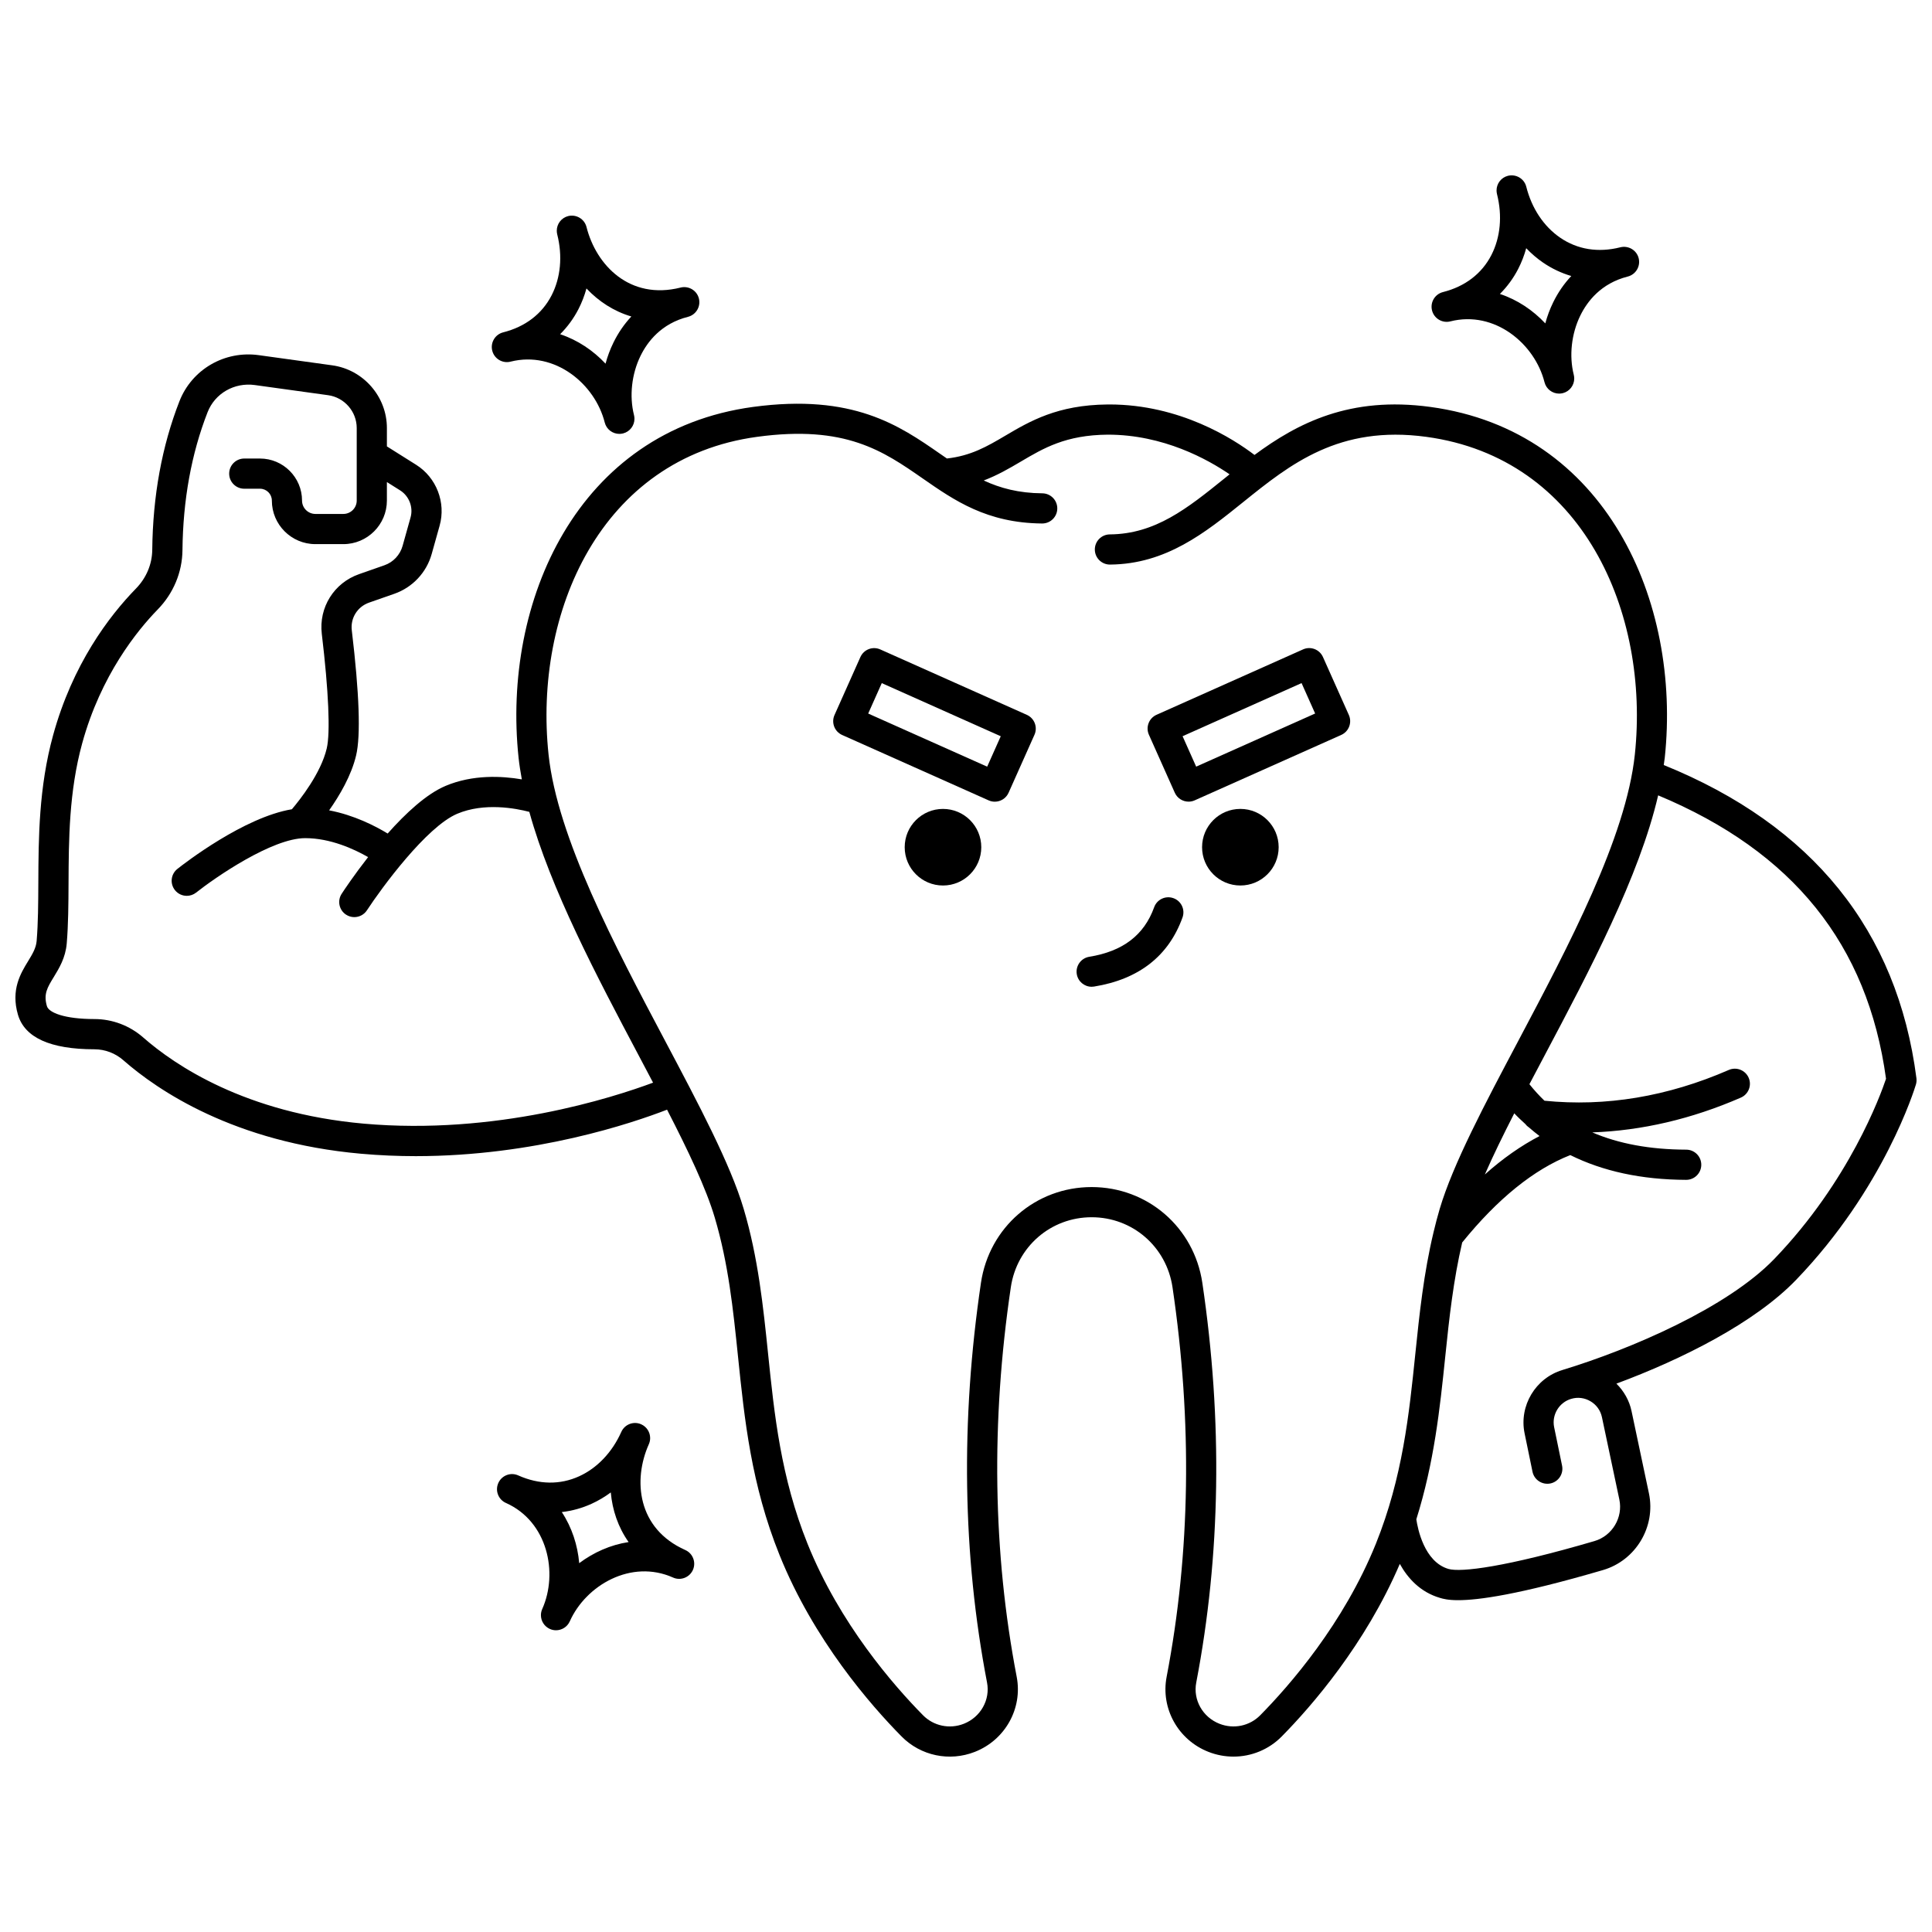 <?xml version="1.0" encoding="UTF-8"?>
<!-- Uploaded to: SVG Find, www.svgrepo.com, Generator: SVG Find Mixer Tools -->
<svg width="800px" height="800px" version="1.1" viewBox="144 144 512 512" xmlns="http://www.w3.org/2000/svg">
 <defs>
  <clipPath id="a">
   <path d="m148.09 237h503.81v373h-503.81z"/>
  </clipPath>
 </defs>
 <path d="m325.6 554.77c-12.699-5.672-13.906-18.504-9.652-28.035 0.238-0.527 0.348-1.082 0.348-1.629 0-1.527-0.883-2.988-2.371-3.652-2.016-0.906-4.379 0.008-5.277 2.023-2.41 5.394-6.375 9.57-11.168 11.754-5.062 2.309-10.645 2.223-16.141-0.23-2.027-0.914-4.383 0.008-5.281 2.019-0.902 2.019 0.004 4.383 2.019 5.281h0.008c11.051 4.938 13.895 18.52 9.613 28.109-0.238 0.527-0.348 1.082-0.348 1.629 0 1.527 0.883 2.988 2.371 3.652 0.527 0.238 1.082 0.348 1.625 0.348 1.531 0 2.992-0.883 3.656-2.371 4.281-9.586 16.293-16.539 27.352-11.605 2.012 0.91 4.383-0.008 5.277-2.023 0.891-2.008-0.012-4.375-2.031-5.269zm-28.102 3.484c-0.418-4.762-1.926-9.461-4.617-13.539 2.719-0.312 5.383-1.047 7.918-2.207 1.785-0.816 3.481-1.82 5.066-3 0.414 4.66 1.922 9.195 4.719 13.156-4.801 0.73-9.277 2.742-13.086 5.59z"/>
 <path d="m279.31 239.84c0.008-0.004 0.016-0.004 0.023-0.008 11.73-2.93 22.359 5.953 24.926 16.133 0.457 1.812 2.082 3.019 3.875 3.019 0.324 0 0.656-0.039 0.984-0.121 1.812-0.461 3.019-2.086 3.019-3.879 0-0.324-0.039-0.652-0.121-0.98-1.273-5.031-0.625-10.898 1.734-15.707 1.824-3.731 5.484-8.543 12.566-10.332 2.141-0.543 3.434-2.715 2.898-4.859-0.539-2.141-2.715-3.43-4.859-2.898-0.004 0-0.008 0.004-0.008 0.004-13.473 3.379-22.363-5.934-24.918-16.051-0.543-2.141-2.723-3.426-4.859-2.898-1.812 0.461-3.019 2.086-3.019 3.879 0 0.324 0.039 0.652 0.121 0.98 1.449 5.727 0.914 11.461-1.492 16.145-2.539 4.934-6.969 8.324-12.816 9.805-0.004 0.004-0.008 0.004-0.016 0.004-2.141 0.543-3.434 2.715-2.898 4.859 0.539 2.148 2.723 3.449 4.859 2.906zm17.984-13.91c0.898-1.742 1.602-3.582 2.125-5.484 3.219 3.414 7.231 6.051 11.895 7.426-1.875 2.004-3.473 4.32-4.742 6.91-0.879 1.793-1.582 3.672-2.098 5.594-3.281-3.496-7.387-6.266-12.031-7.805 1.934-1.934 3.57-4.156 4.852-6.641z"/>
 <path d="m528.36 229.17c11.738-2.973 22.379 5.941 24.949 16.121 0.457 1.812 2.082 3.019 3.875 3.019 0.324 0 0.656-0.039 0.984-0.121 1.812-0.461 3.019-2.086 3.019-3.879 0-0.324-0.039-0.652-0.121-0.98-1.273-5.031-0.625-10.898 1.734-15.707 1.824-3.731 5.484-8.543 12.566-10.332 2.141-0.543 3.434-2.719 2.898-4.859-0.535-2.141-2.719-3.426-4.859-2.898-0.004 0-0.008 0.004-0.012 0.004-5.852 1.477-11.355 0.59-15.93-2.547-4.348-2.981-7.543-7.773-8.984-13.504-0.539-2.141-2.711-3.422-4.859-2.898-1.812 0.457-3.019 2.086-3.019 3.879 0 0.324 0.039 0.652 0.121 0.98 1.449 5.731 0.914 11.461-1.492 16.148-2.539 4.934-6.969 8.324-12.816 9.805-0.004 0.004-0.012 0.004-0.016 0.004-2.141 0.543-3.434 2.715-2.898 4.859 0.543 2.148 2.723 3.449 4.859 2.906zm17.98-13.91c0.895-1.742 1.602-3.582 2.125-5.484 1.359 1.43 2.859 2.715 4.469 3.82 2.32 1.586 4.832 2.773 7.473 3.551-1.898 2.016-3.512 4.352-4.789 6.961-0.879 1.793-1.582 3.672-2.098 5.594-3.281-3.496-7.387-6.262-12.031-7.801 1.938-1.934 3.574-4.156 4.852-6.641z"/>
 <path d="m404.05 368.52c0 5.606-4.547 10.148-10.148 10.148-5.606 0-10.148-4.543-10.148-10.148s4.543-10.148 10.148-10.148c5.602 0 10.148 4.543 10.148 10.148"/>
 <path d="m416.12 333.44-38.832-17.332c-2.016-0.906-4.379 0.008-5.277 2.023l-6.859 15.363c-0.434 0.969-0.461 2.066-0.082 3.059 0.375 0.992 1.137 1.789 2.102 2.223l38.832 17.332c0.527 0.238 1.082 0.348 1.625 0.348 1.531 0 2.992-0.883 3.656-2.371l6.859-15.363c0.434-0.969 0.461-2.066 0.082-3.059-0.379-0.992-1.133-1.789-2.106-2.223zm-10.508 13.734-31.531-14.078 3.598-8.062 31.531 14.078z"/>
 <path d="m472.71 358.37c-5.606 0-10.148 4.543-10.148 10.148s4.543 10.148 10.148 10.148 10.148-4.543 10.148-10.148-4.543-10.148-10.148-10.148z"/>
 <path d="m494.6 318.12c-0.898-2.016-3.266-2.926-5.277-2.023l-38.832 17.332c-0.969 0.434-1.727 1.23-2.102 2.223s-0.352 2.086 0.082 3.059l6.859 15.363c0.664 1.488 2.125 2.371 3.656 2.371 0.543 0 1.094-0.109 1.625-0.348l38.832-17.332c0.969-0.434 1.727-1.23 2.102-2.223s0.352-2.086-0.082-3.059zm-33.605 29.047-3.598-8.062 31.531-14.078 3.598 8.062z"/>
 <path d="m454.98 382.03c-2.082-0.754-4.375 0.324-5.117 2.402-2.668 7.391-8.289 11.68-17.199 13.125-2.18 0.355-3.66 2.41-3.309 4.586 0.32 1.965 2.016 3.359 3.941 3.359 0.211 0 0.43-0.016 0.645-0.051 11.863-1.922 19.746-8.082 23.434-18.301 0.754-2.082-0.316-4.375-2.394-5.121z"/>
 <g clip-path="url(#a)">
  <path d="m584.91 346.74c0.09-0.648 0.199-1.305 0.27-1.941 4.391-41.414-15.547-86.645-62.141-92.961-21.355-2.902-35.16 4.293-46.586 12.727-5.586-4.254-19.742-13.379-38.457-13.379-0.168 0-0.34 0.004-0.508 0.004-13.262 0.121-20.613 4.457-27.102 8.289-4.832 2.852-9.07 5.312-15.445 6.027-0.59-0.406-1.18-0.809-1.781-1.227-10.82-7.516-23.082-16.02-49.59-12.441-46.594 6.316-66.535 51.551-62.145 92.961 0.199 1.875 0.508 3.793 0.863 5.742-5.293-0.906-12.984-1.312-20.191 1.719-5.102 2.148-10.609 7.281-15.363 12.633-3.312-2.016-8.922-4.891-15.512-6.144 2.762-3.918 5.898-9.219 7.16-14.598 1.23-5.242 0.84-16.383-1.156-33.117-0.387-3.242 1.496-6.254 4.574-7.332l6.715-2.348c4.812-1.688 8.508-5.621 9.883-10.531l2.106-7.516c1.719-6.113-0.84-12.75-6.223-16.133l-7.75-4.875v-4.863c0-8.336-6.231-15.48-14.488-16.621l-19.41-2.688c-9.098-1.285-17.77 3.754-21.078 12.199-4.637 11.855-7.062 25.109-7.207 39.402-0.039 3.789-1.57 7.426-4.305 10.234-7.176 7.356-16.816 20.086-21.984 38.926-3.785 13.785-3.852 27.191-3.902 39.012-0.027 5.523-0.051 10.738-0.449 15.488-0.16 1.883-1.137 3.484-2.266 5.336-1.953 3.191-4.617 7.559-2.691 14.168 1.77 6.082 8.586 9.172 20.254 9.18 2.82 0 5.551 1.031 7.684 2.906 9.082 7.965 29.34 21.777 62.969 24.773 4.949 0.441 9.809 0.641 14.543 0.641 31.594-0.004 57.457-8.785 66.578-12.316 5.594 10.867 10.324 20.801 12.625 28.555 3.633 12.246 4.875 24.23 6.18 36.914 1.719 16.656 3.492 33.883 10.992 52.535 9.035 22.492 24.148 39.793 32.352 48.105 5.055 5.121 12.672 6.727 19.406 4.082 8.043-3.148 12.707-11.508 11.102-19.879-6.316-32.898-6.84-67.641-1.559-103.25 1.59-10.75 10.602-18.555 21.422-18.555 10.82 0 19.828 7.801 21.426 18.555 5.277 35.617 4.754 70.359-1.559 103.25-1.605 8.371 3.059 16.738 11.094 19.879 2.16 0.848 4.406 1.254 6.625 1.254 4.731 0 9.348-1.855 12.785-5.34 7.906-8.012 22.176-24.43 31.293-45.727 2.125 3.824 5.434 7.477 10.641 9.004 0.766 0.227 2.062 0.609 4.816 0.609 5.277 0 15.91-1.402 38.387-7.984 8.699-2.547 14.047-11.488 12.172-20.352l-4.609-21.797c-0.586-2.777-2.019-5.281-4.008-7.254 17.496-6.488 36.699-16.156 47.617-27.496 23.336-24.23 31.426-50.664 31.758-51.781 0.16-0.535 0.207-1.098 0.137-1.656-5.055-39.168-27.605-67.051-66.961-83.004zm-344.54 95.035c-31.367-2.801-50.059-15.504-58.406-22.824-3.59-3.152-8.195-4.891-12.953-4.891-8.004-0.004-12.082-1.723-12.578-3.418-0.941-3.219 0.105-4.926 1.836-7.754 1.379-2.254 3.094-5.07 3.414-8.836 0.426-5.07 0.453-10.438 0.48-16.121 0.051-11.324 0.109-24.16 3.613-36.926 4.965-18.102 14.66-29.988 19.996-35.461 4.184-4.285 6.519-9.875 6.582-15.738 0.133-13.316 2.375-25.617 6.656-36.57 1.949-4.984 7.082-7.945 12.527-7.195l19.414 2.688c4.324 0.598 7.582 4.344 7.582 8.703v19.223c0 1.953-1.586 3.543-3.543 3.543h-7.406c-1.953 0-3.543-1.586-3.543-3.543 0-6.141-5-11.141-11.141-11.141h-4.168c-2.211 0-4 1.789-4 4 0 2.211 1.789 4 4 4h4.168c1.734 0 3.144 1.41 3.144 3.144 0 6.363 5.18 11.539 11.539 11.539h7.406c6.363 0 11.539-5.18 11.539-11.539v-4.91l3.492 2.195c2.402 1.512 3.547 4.469 2.773 7.207l-2.106 7.519c-0.672 2.394-2.473 4.312-4.82 5.133l-6.715 2.352c-6.644 2.324-10.707 8.832-9.875 15.828 1.809 15.137 2.289 26.199 1.312 30.344-1.551 6.609-7.102 13.613-9.238 16.133-12.688 2.106-28.438 14.305-30.344 15.812-1.73 1.371-2.023 3.887-0.652 5.617 0.789 0.996 1.957 1.516 3.141 1.516 0.867 0 1.746-0.281 2.481-0.863 5.07-4.016 20.141-14.426 28.902-14.426 6.676 0 12.949 2.891 16.672 5.023-3.711 4.754-6.379 8.758-7.004 9.719-1.211 1.848-0.691 4.328 1.16 5.535 0.676 0.441 1.43 0.652 2.184 0.652 1.305 0 2.582-0.637 3.352-1.812 3.898-5.953 15.793-22.164 23.953-25.59 7.141-3.004 15.414-1.449 19.078-0.492 5.656 20.492 17.906 43.633 28.973 64.531 1.293 2.438 2.562 4.848 3.82 7.234-10.715 3.984-41.68 13.977-76.699 10.859zm237.6 156.79c-2.801 2.84-7.027 3.734-10.801 2.25-4.445-1.742-7.039-6.332-6.152-10.922 6.481-33.785 7.027-69.422 1.613-105.93-2.184-14.707-14.523-25.379-29.336-25.379-14.82 0-27.152 10.672-29.332 25.379-5.414 36.512-4.875 72.148 1.613 105.93 0.883 4.586-1.711 9.18-6.16 10.926-3.758 1.477-7.992 0.582-10.793-2.25-7.781-7.891-22.109-24.277-30.625-45.477-7.082-17.605-8.793-34.262-10.453-50.375-1.289-12.492-2.617-25.41-6.465-38.371-3.516-11.848-11.898-27.664-20.77-44.414-13.41-25.316-28.605-54.008-30.938-75.973-3.984-37.574 13.727-78.559 55.273-84.195 23.422-3.188 33.398 3.75 43.949 11.078 8.324 5.781 16.93 11.758 31.562 11.887h0.035c2.195 0 3.981-1.766 4-3.961 0.02-2.211-1.754-4.016-3.961-4.035-6.297-0.051-11.176-1.379-15.535-3.402 3.644-1.383 6.738-3.184 9.762-4.965 6.168-3.644 11.992-7.082 23.109-7.18 14.746-0.012 26.539 6.57 32.285 10.512-0.469 0.375-0.938 0.75-1.395 1.125-9.797 7.891-18.258 14.699-30.352 14.797-2.207 0.02-3.984 1.824-3.961 4.035 0.02 2.195 1.805 3.961 4 3.961h0.035c14.875-0.125 25.254-8.484 35.297-16.57 12.469-10.043 25.395-20.426 48.504-17.281 41.551 5.629 59.25 46.613 55.27 84.195-2.332 21.965-17.535 50.66-30.941 75.98-8.871 16.746-17.246 32.566-20.766 44.406-0.602 2.023-1.121 4.043-1.605 6.066-0.016 0.055-0.023 0.109-0.039 0.164-2.602 10.859-3.734 21.648-4.816 32.137-1.656 16.105-3.375 32.766-10.453 50.379-8.551 21.184-22.879 37.578-30.66 45.473zm70.281-156.67c0.266 0.363 0.602 0.664 0.977 0.918 0.895 0.789 1.824 1.531 2.769 2.25-4.887 2.551-9.727 5.926-14.496 10.184 2.191-5.008 4.856-10.457 7.797-16.207 0.938 1.02 1.953 1.926 2.953 2.856zm65.953 35.738c-12.43 12.91-37.996 23.914-56.109 29.418-0.012 0.004-0.016 0.012-0.027 0.016-7.137 2.129-11.543 9.484-10.035 16.785l2.098 10.176c0.449 2.164 2.574 3.539 4.727 3.106 2.164-0.445 3.555-2.562 3.106-4.727l-2.098-10.176c-0.68-3.277 1.305-6.582 4.519-7.519 1.738-0.52 3.57-0.285 5.137 0.656 1.566 0.934 2.637 2.426 3.012 4.215l4.609 21.797c1.016 4.797-1.883 9.641-6.594 11.02-23.566 6.91-35.441 8.336-38.703 7.383-6.434-1.887-8.152-10.734-8.504-13.156 4.731-15.078 6.242-29.285 7.664-43.094 1.066-10.383 2.164-20.297 4.492-30.266 9.398-11.602 19.02-19.367 28.645-23.156 8.617 4.273 18.836 6.519 30.699 6.562h0.016c2.203 0 3.992-1.781 4-3.984 0.008-2.211-1.773-4.008-3.984-4.016-9.633-0.035-17.883-1.566-24.898-4.574 13.141-0.477 26.328-3.539 39.367-9.219 2.027-0.883 2.949-3.242 2.07-5.262-0.883-2.019-3.234-2.953-5.262-2.07-16.23 7.074-32.66 9.797-48.852 8.156-1.41-1.352-2.742-2.812-3.988-4.379 1.324-2.519 2.668-5.062 4.035-7.641 11.863-22.402 25.078-47.379 30.082-68.906 35.715 14.902 55.523 39.496 60.387 75.109-1.488 4.441-9.766 27.137-29.609 47.746z"/>
 </g>
</svg>